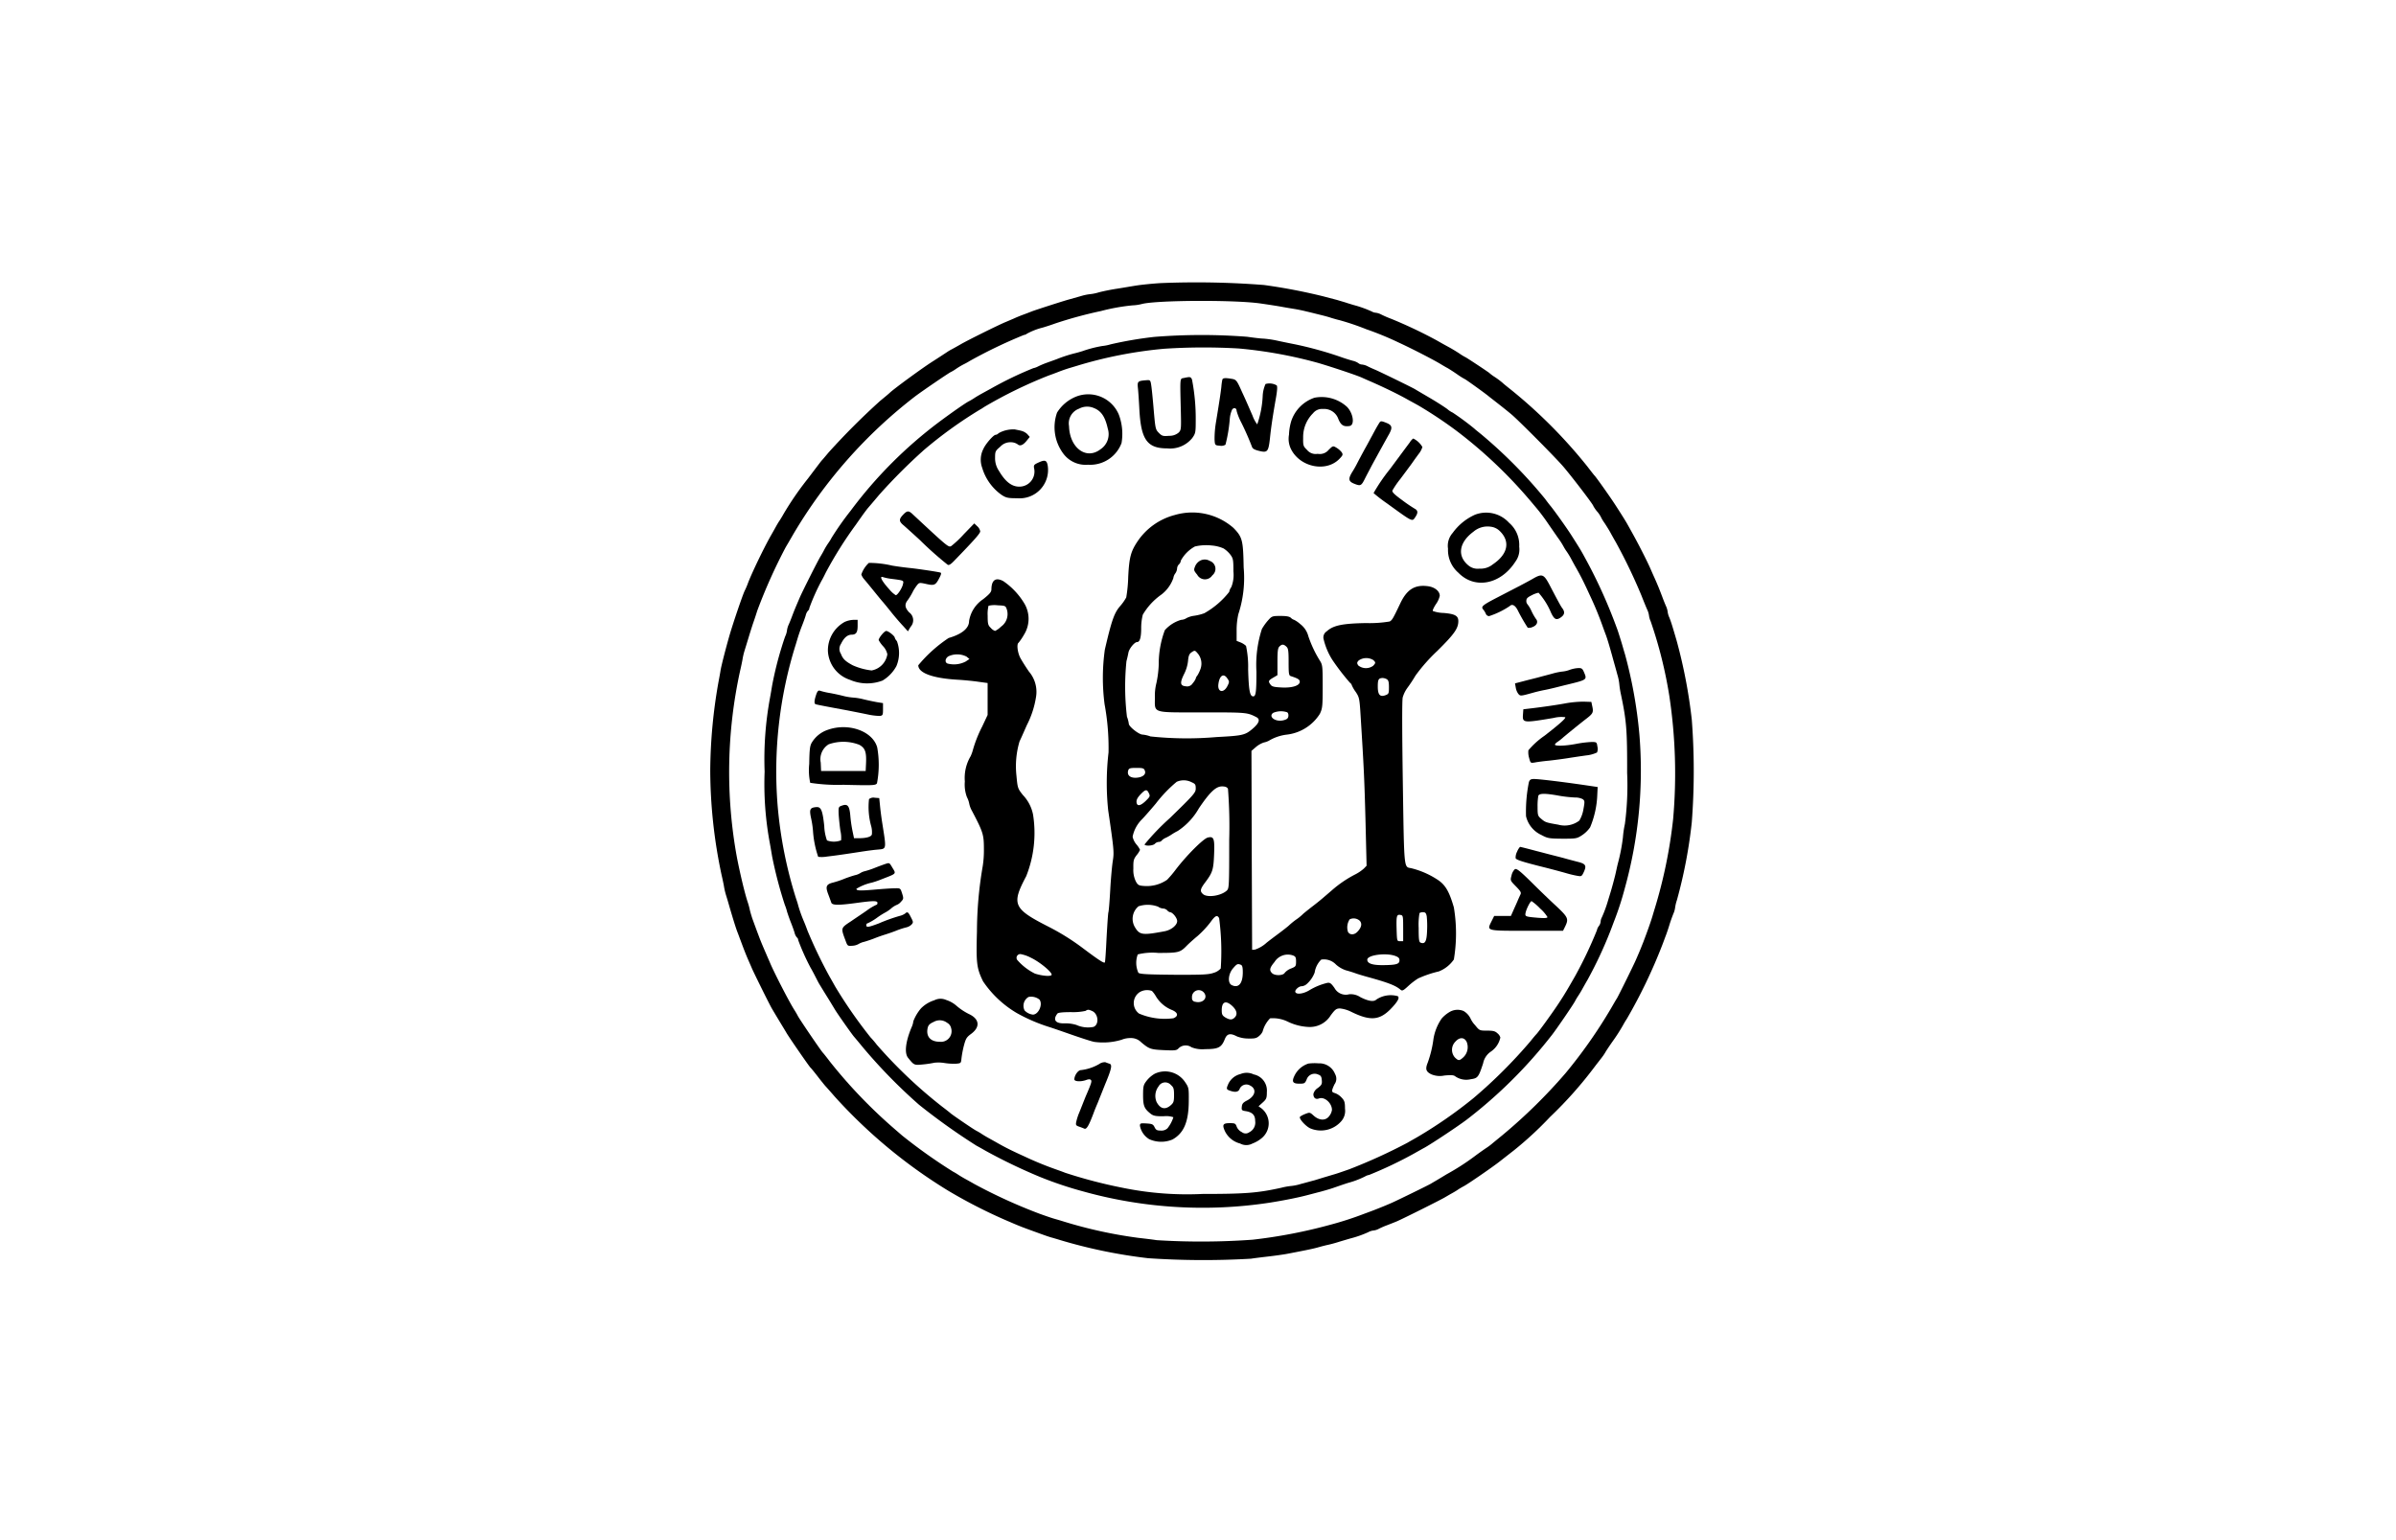 <svg xmlns="http://www.w3.org/2000/svg" xmlns:xlink="http://www.w3.org/1999/xlink" width="280" height="180" viewBox="0 0 280 180">
  <rect x="0" y="0" width="280" height="180" fill="#808080" stroke="none"/>
  <defs>
    <clipPath id="clip-_2">
      <rect width="280" height="180"/>
    </clipPath>
  </defs>
  <g id="_2" data-name="2" clip-path="url(#clip-_2)">
    <rect width="280" height="180" fill="#fff"/>
    <g id="surface1" transform="translate(83 31.918)">
      <path id="Path_39" data-name="Path 39" d="M52.611,1.17c-.956.058-2.186.187-2.751.273s-1.636.275-2.387.39-1.708.317-2.114.432a5.343,5.343,0,0,1-1,.2,6.032,6.032,0,0,0-1.072.231c-.448.129-1.128.317-1.534.432-.839.245-3.66,1.153-4.154,1.34-.187.072-.621.245-.984.376s-.882.346-1.157.476c-.275.115-.695.3-.942.4-.868.36-4.357,2.089-5.21,2.58-.478.275-.97.548-1.086.607a4.884,4.884,0,0,0-.578.346c-.2.13-.94.621-1.664,1.081-1.245.793-4.472,3.158-4.993,3.648-.13.129-.637.548-1.128.95a82.735,82.735,0,0,0-6.05,6.057c-.391.474-.753.892-.8.936s-.751.98-1.592,2.091A35.564,35.564,0,0,0,8.539,28.2c-.086.159-.275.476-.434.721-.16.229-.347.561-.435.719s-.376.679-.651,1.153c-.825,1.486-2.1,4.124-2.6,5.408a8.552,8.552,0,0,1-.377.894c-.231.446-1.375,3.805-1.795,5.261-.478,1.672-.94,3.489-1.042,4.08-.028.2-.145.85-.259,1.441A60.9,60.9,0,0,0,0,58.117,59.252,59.252,0,0,0,1.331,70.371c.086.36.2.908.261,1.225a8.15,8.15,0,0,0,.245,1.081c.088.274.275.894.406,1.37.42,1.427.681,2.276.9,2.883.13.317.305.822.42,1.109.391,1.067.681,1.788.9,2.278.116.275.305.693.406.938.2.476,2.012,4.136,2.287,4.613.086.159.492.836.883,1.485s.8,1.312.868,1.442c.377.635,2.692,3.98,2.809,4.066.056.042.448.519.882,1.081s.825,1.038.869,1.081.536.591,1.084,1.226a59.965,59.965,0,0,0,13.243,10.985,59.472,59.472,0,0,0,7.019,3.576c.247.1.666.289.942.4.478.2.767.318,2.243.852,1.028.374,1.578.576,2.026.691.247.073.636.187.869.26a59.963,59.963,0,0,0,10.276,2.119,95.826,95.826,0,0,0,12.013.058c.564-.087,1.534-.2,2.171-.275s1.548-.2,2.026-.287c2.186-.418,3.1-.6,3.763-.794.405-.115.883-.231,1.086-.274s.709-.172,1.114-.3,1.07-.318,1.448-.432a12.407,12.407,0,0,0,2.1-.735,1.643,1.643,0,0,1,.622-.2,1.634,1.634,0,0,0,.622-.2,9.672,9.672,0,0,1,1.042-.446c.361-.144.853-.333,1.086-.434.825-.36,5.21-2.551,5.644-2.825.245-.144.564-.331.723-.418s.492-.275.725-.434.536-.331.65-.39c.406-.187,3.4-2.248,4.241-2.911.464-.362,1.216-.952,1.679-1.312a41.6,41.6,0,0,0,4.212-3.893,47.365,47.365,0,0,0,5.24-5.9c.217-.288.548-.707.723-.936a6.7,6.7,0,0,0,.478-.679c.072-.143.462-.735.868-1.312a20.247,20.247,0,0,0,1.231-1.917c.086-.159.275-.49.433-.721a61.036,61.036,0,0,0,4.14-8.62c.116-.289.289-.779.406-1.082.115-.288.317-.894.448-1.326s.347-1.008.45-1.267a2.439,2.439,0,0,0,.2-.693,4.967,4.967,0,0,1,.217-.908,56.391,56.391,0,0,0,1.736-9.1,78.8,78.8,0,0,0,0-11.967,60.387,60.387,0,0,0-1.767-9.227c-.478-1.643-.664-2.248-.853-2.71a2.314,2.314,0,0,1-.2-.677,2.311,2.311,0,0,0-.2-.677c-.116-.259-.317-.765-.448-1.125-.289-.763-.508-1.312-.855-2.091-.145-.316-.348-.778-.448-1.009-.319-.763-1.3-2.7-1.954-3.893-.347-.633-.709-1.282-.8-1.441-.159-.289-.564-.952-1.49-2.379-.564-.866-2.214-3.2-2.359-3.317-.044-.042-.419-.518-.839-1.067a58.346,58.346,0,0,0-8.844-8.9c-.434-.346-.926-.735-1.07-.878a10.058,10.058,0,0,0-.868-.649,4.93,4.93,0,0,1-.666-.49c-.1-.1-2.751-1.86-2.823-1.86a6.18,6.18,0,0,1-.679-.418c-.348-.231-.9-.562-1.245-.749s-1-.548-1.448-.808A54.745,54.745,0,0,0,79.6,5.351a12.39,12.39,0,0,1-1.2-.518,1.862,1.862,0,0,0-.622-.2,1.064,1.064,0,0,1-.464-.143,13.287,13.287,0,0,0-1.982-.721c-.233-.058-.622-.187-.869-.259-.231-.086-.8-.245-1.229-.376l-1.592-.418a66.363,66.363,0,0,0-6.933-1.326A101.636,101.636,0,0,0,52.611,1.17ZM64.3,3.549c.9.13,2.012.3,2.49.39s1.158.2,1.52.259.984.187,1.375.289c.4.086,1.114.273,1.59.388s1.072.275,1.3.361c.247.072.666.2.942.259a29.71,29.71,0,0,1,3.154,1.067A36.084,36.084,0,0,1,80.4,8.091c1.576.721,4.313,2.133,5.066,2.61.245.143.534.317.65.374s.622.376,1.128.721a8.591,8.591,0,0,0,.986.621c.042,0,2.084,1.455,2.662,1.917.116.1.681.534,1.231.966s1.273,1.009,1.59,1.284c1,.878,5.037,4.944,5.949,6,.956,1.111,3.532,4.47,3.532,4.628a3.954,3.954,0,0,0,.434.633,3.173,3.173,0,0,1,.436.621,4.458,4.458,0,0,0,.42.707c.231.346.564.878.737,1.2s.45.808.608,1.081a63.038,63.038,0,0,1,3.01,6.272c.247.635.55,1.37.667,1.629a2.324,2.324,0,0,1,.2.677,2.318,2.318,0,0,0,.2.679,51.441,51.441,0,0,1,2.171,8.692,60.578,60.578,0,0,1,.448,14.4A56.736,56.736,0,0,1,110.4,74.19c-.072.231-.189.621-.261.866-.159.562-.593,1.8-1.1,3.128-.231.576-.333.866-.839,2.019-.231.562-2.07,4.281-2.257,4.584-.088.115-.377.635-.681,1.153a57.607,57.607,0,0,1-5.312,7.57,62.183,62.183,0,0,1-7.367,7.236c-.564.462-1.128.922-1.245,1.024a5.924,5.924,0,0,1-.578.432c-.2.131-.869.591-1.462,1.039a27.773,27.773,0,0,1-3.257,2.089c-.868.534-1.693,1.01-1.809,1.081-.3.189-4.024,2-4.559,2.236-.231.1-.665.288-.94.4s-.781.317-1.114.446-.883.331-1.2.448a39.193,39.193,0,0,1-3.907,1.267,59.569,59.569,0,0,1-9.118,1.76,83.623,83.623,0,0,1-11.217.056c-.55-.087-1.534-.2-2.171-.274a53.013,53.013,0,0,1-8.684-1.9c-.231-.073-.622-.189-.868-.26-.421-.116-.825-.245-1.955-.649a62.047,62.047,0,0,1-7.6-3.461c-.478-.274-1-.562-1.158-.649s-.478-.273-.723-.432a6.91,6.91,0,0,0-.652-.39,62.138,62.138,0,0,1-5.933-4.209c-.2-.173-.753-.649-1.231-1.067a58.238,58.238,0,0,1-7.236-7.6c-.391-.52-.753-.966-.8-1.011-.189-.173-2.765-3.964-2.939-4.323-.056-.116-.231-.42-.376-.649-.564-.866-2.287-4.2-2.837-5.478-.1-.245-.289-.663-.406-.938s-.317-.735-.434-1.009-.333-.793-.464-1.153c-.231-.607-.347-.924-.8-2.163-.086-.274-.231-.735-.289-1.009a8.222,8.222,0,0,0-.261-.938c-.333-1.008-.883-3.315-1.245-5.189A55.3,55.3,0,0,1,3.5,46.439c.088-.361.2-.908.261-1.225a7.767,7.767,0,0,1,.247-1.081c.086-.275.275-.894.42-1.37s.406-1.326.592-1.874c.2-.562.406-1.211.478-1.442a62.49,62.49,0,0,1,3.329-7.425c.072-.115.478-.806.883-1.513A56.622,56.622,0,0,1,23.953,14.4c.926-.693,4.1-2.855,4.2-2.855a5.143,5.143,0,0,0,.608-.376,8.962,8.962,0,0,1,.839-.5,8.134,8.134,0,0,0,.725-.4,57.281,57.281,0,0,1,6.339-3.042A.538.538,0,0,0,36.98,7.1a7.762,7.762,0,0,1,1.881-.735c.245-.072.9-.275,1.446-.476a49.494,49.494,0,0,1,5.357-1.456,22.929,22.929,0,0,1,3.69-.663,5.052,5.052,0,0,0,1.084-.159C52.175,3.159,61.308,3.117,64.3,3.549Zm0,0" transform="translate(0 0)"/>
      <path id="Path_40" data-name="Path 40" d="M59.607,14.937a45.017,45.017,0,0,0-5.08.866,5.445,5.445,0,0,1-1,.2,13.933,13.933,0,0,0-2.317.6c-.231.072-.665.2-.94.261a17.044,17.044,0,0,0-2.1.691l-1.158.418a9.9,9.9,0,0,0-.984.418,2.018,2.018,0,0,1-.55.2A42.368,42.368,0,0,0,40.5,20.992c-.478.259-1,.548-1.158.635s-.476.273-.723.432a7.113,7.113,0,0,1-.651.39c-.363.173-2.042,1.34-3.546,2.465A50.967,50.967,0,0,0,24.133,35.249,33.8,33.8,0,0,0,21.9,38.421a5.2,5.2,0,0,1-.376.607,8.277,8.277,0,0,0-.506.836c-.074.159-.261.476-.406.721-.289.46-2.07,3.994-2.417,4.785-.506,1.183-.622,1.456-.853,2.061-.13.361-.333.866-.45,1.125a2.314,2.314,0,0,0-.2.677,2.306,2.306,0,0,1-.2.679c-.1.259-.289.836-.42,1.268a40.8,40.8,0,0,0-1.114,4.47c-.058.36-.173,1.039-.261,1.513a39.444,39.444,0,0,0-.622,8.578,37.775,37.775,0,0,0,.622,8.435c.088.474.2,1.153.261,1.513a49.822,49.822,0,0,0,1.476,5.623,5.5,5.5,0,0,1,.261.794c.072.229.261.792.434,1.226s.377.994.45,1.253a1.251,1.251,0,0,0,.275.548.381.381,0,0,1,.145.3,26.377,26.377,0,0,0,1.448,3.23c.072.115.3.533.506.936s.42.822.492.938.478.792.912,1.485.869,1.427.986,1.615c.4.633,2.026,2.941,2.213,3.128.088.1.536.635,1,1.2a61.94,61.94,0,0,0,6.57,6.717,74.512,74.512,0,0,0,6.716,4.786c.116.058.608.331,1.086.607a64.365,64.365,0,0,0,6.266,3.013,43.689,43.689,0,0,0,5.094,1.715,51.952,51.952,0,0,0,21.855,1.312c1.736-.275,3.343-.607,4.271-.852.4-.1,1.142-.3,1.662-.432.522-.144,1.173-.332,1.448-.432,1.13-.39,1.534-.534,1.954-.649a10.38,10.38,0,0,0,1.767-.693,1.235,1.235,0,0,1,.464-.173,47.285,47.285,0,0,0,5.369-2.565c.275-.159.767-.434,1.086-.607.839-.46,4.052-2.594,5.007-3.329a55.229,55.229,0,0,0,9.913-9.862c.522-.663,2.562-3.648,2.706-3.965a7.153,7.153,0,0,1,.392-.649c.158-.245.347-.561.433-.72s.377-.679.653-1.153a48.706,48.706,0,0,0,2.59-5.522c.13-.332.333-.866.448-1.181a35.368,35.368,0,0,0,1.275-3.893,51.4,51.4,0,0,0,1.723-18.02,53.644,53.644,0,0,0-1.68-9.372c-.115-.361-.3-1.039-.448-1.515s-.347-1.123-.464-1.441-.3-.808-.406-1.083a58.6,58.6,0,0,0-3.415-7.351c-.448-.822-.52-.938-1.5-2.481-.478-.763-1.839-2.682-2.432-3.431-.1-.115-.405-.5-.666-.864a55.993,55.993,0,0,0-7.469-7.555c-.39-.317-.751-.6-.8-.663a31.406,31.406,0,0,0-2.534-1.874,2.671,2.671,0,0,1-.636-.418c-.289-.217-1.2-.808-2.04-1.3s-1.62-.95-1.737-1.023c-.275-.173-3.965-1.975-4.632-2.264-.275-.115-.695-.3-.912-.418a1.891,1.891,0,0,0-.666-.2.67.67,0,0,1-.4-.157,1.9,1.9,0,0,0-.638-.275c-.274-.072-.94-.273-1.5-.476A43.371,43.371,0,0,0,76.035,15.8c-.594-.116-1.578-.317-2.172-.448a11.925,11.925,0,0,0-1.534-.217c-.245,0-1.085-.1-1.881-.215A69.541,69.541,0,0,0,59.607,14.937Zm9.9,1.356a52.245,52.245,0,0,1,9.2,1.672c1.534.446,4.749,1.513,5.255,1.774.13.056.478.215.753.331,1.562.677,3.4,1.557,4.558,2.22.478.259,1,.548,1.158.635a49.245,49.245,0,0,1,4.588,3.056,54.058,54.058,0,0,1,8.423,7.973c.464.547.986,1.167,1.144,1.368s.593.765.926,1.255.912,1.326,1.275,1.844a9,9,0,0,1,.651,1.01,5.444,5.444,0,0,0,.376.6,8.574,8.574,0,0,1,.508.836c.086.159.362.677.636,1.153.52.924.854,1.587,1.548,3.1a38.8,38.8,0,0,1,1.491,3.6c.1.275.275.765.4,1.083.2.561.45,1.4.883,2.983.116.418.319,1.125.434,1.571a5.893,5.893,0,0,1,.233,1.081,10.592,10.592,0,0,0,.2,1.284c.65,3.086.737,4.2.723,9.154a34.367,34.367,0,0,1-.261,5.983,11.5,11.5,0,0,0-.231,1.573,21.432,21.432,0,0,1-.608,3.114c-.087.36-.2.908-.275,1.225s-.259,1.022-.419,1.585-.362,1.2-.434,1.442a14.951,14.951,0,0,1-.723,1.975,1.147,1.147,0,0,0-.144.5,1.053,1.053,0,0,1-.218.534,1.115,1.115,0,0,0-.217.474,48.776,48.776,0,0,1-2.518,5.306c-.912,1.6-1.259,2.192-1.954,3.245-.709,1.081-2.4,3.417-2.606,3.6-.042.044-.347.39-.664.794a57.555,57.555,0,0,1-6.7,6.689,52.742,52.742,0,0,1-6.541,4.54c-.52.3-1.042.59-1.158.663a63.516,63.516,0,0,1-6.8,3.1c-1.07.376-1.534.534-1.954.649-.231.072-.622.187-.868.26s-.8.245-1.23.376c-.434.114-1.159.317-1.606.432a5.835,5.835,0,0,1-1.086.231,7.7,7.7,0,0,0-1.215.217c-2.736.6-4.14.72-9.191.72a37.474,37.474,0,0,1-9.407-.735,56.828,56.828,0,0,1-6.658-1.744c-.317-.13-.811-.3-1.086-.4a38.977,38.977,0,0,1-3.618-1.485c-1.52-.691-2.185-1.025-3.11-1.543-.478-.274-1-.562-1.158-.649s-.478-.273-.725-.432a6.922,6.922,0,0,0-.651-.39c-.289-.129-2.9-1.917-3.04-2.061-.042-.044-.492-.4-1.012-.794a55.249,55.249,0,0,1-7.6-7.208,10.23,10.23,0,0,0-.737-.866,54.981,54.981,0,0,1-4.11-5.91c-.088-.158-.377-.677-.652-1.153a54.763,54.763,0,0,1-2.6-5.406c-.13-.362-.319-.85-.42-1.081A15.69,15.69,0,0,1,18,81.384c-.058-.245-.175-.59-.247-.794a50.065,50.065,0,0,1-2.156-10.856A49.507,49.507,0,0,1,17.736,50.82c.072-.245.189-.635.261-.866s.261-.792.434-1.225.377-.994.45-1.254a1.249,1.249,0,0,1,.275-.548.381.381,0,0,0,.145-.3,24.369,24.369,0,0,1,1.448-3.23c.072-.115.275-.5.448-.866a46.136,46.136,0,0,1,3.576-5.693c.056-.086.331-.476.607-.866s.636-.88.811-1.081.753-.88,1.287-1.515a65.822,65.822,0,0,1,5.212-5.217,50.023,50.023,0,0,1,6.584-4.743,3.707,3.707,0,0,0,.436-.275,53.055,53.055,0,0,1,7.525-3.676c.2-.072.723-.259,1.158-.432s1-.36,1.229-.432c.247-.072.638-.189.869-.259a50.359,50.359,0,0,1,10.276-2.019A70.643,70.643,0,0,1,69.508,16.293Zm0,0" transform="translate(-7.721 -7.481)"/>
      <path id="Path_41" data-name="Path 41" d="M116.074,25.72c-.492.1-.462-.189-.362,4.022.044,1.947.028,2.075-.261,2.364a1.64,1.64,0,0,1-1.1.374c-.723.058-.839.03-1.215-.346-.391-.4-.406-.5-.594-2.652-.1-1.225-.231-2.523-.289-2.885-.087-.6-.115-.649-.52-.619-1.086.086-1.13.115-1.028,1.023.042.448.116,1.529.159,2.409.189,3.518.911,4.54,3.256,4.54a3.326,3.326,0,0,0,2.924-1.21c.377-.534.405-.649.405-2.047a23.928,23.928,0,0,0-.434-4.787C116.871,25.576,116.8,25.562,116.074,25.72Zm0,0" transform="translate(-60.715 -13.463)"/>
      <path id="Path_42" data-name="Path 42" d="M131.47,26.052a6.379,6.379,0,0,0-.116.836c-.072.663-.245,1.816-.636,4.181a11.639,11.639,0,0,0-.159,2.019c.042.635.058.649.607.691a.928.928,0,0,0,.667-.115,17.233,17.233,0,0,0,.506-3.042,3.248,3.248,0,0,1,.275-1.067c.2-.275.522-.187.522.159a6.858,6.858,0,0,0,.434,1.139,32.029,32.029,0,0,1,1.361,3.056c.072.217.289.346.823.476.986.245,1.1.1,1.275-1.442.131-1.268.3-2.451.7-4.729.158-.894.188-1.384.086-1.485a1.668,1.668,0,0,0-1.3-.159,3.814,3.814,0,0,0-.331,1.4,11.82,11.82,0,0,1-.638,3.317A3.712,3.712,0,0,1,135,30.277c-.247-.562-.564-1.3-.724-1.659s-.39-.864-.506-1.109c-.608-1.37-.681-1.456-1.2-1.543C131.787,25.835,131.542,25.865,131.47,26.052Zm0,0" transform="translate(-71.623 -13.608)"/>
      <path id="Path_43" data-name="Path 43" d="M91.67,30.327A4.64,4.64,0,0,0,89.4,32.216a5.15,5.15,0,0,0,.809,4.888,3.252,3.252,0,0,0,2.809,1.2,3.915,3.915,0,0,0,3.921-2.537,6.422,6.422,0,0,0-.317-3.317A3.875,3.875,0,0,0,91.67,30.327Zm2.084,1.37c.825.346,1.275,1.023,1.578,2.393a2.123,2.123,0,0,1-.854,2.409c-1.664,1.282-3.6-.159-3.676-2.7a1.827,1.827,0,0,1,1.173-2.047A1.987,1.987,0,0,1,93.754,31.7Zm0,0" transform="translate(-48.873 -15.908)"/>
      <path id="Path_44" data-name="Path 44" d="M152.79,30.852a4.323,4.323,0,0,0-2.72,2.738,6.246,6.246,0,0,0-.261,1.587,2.7,2.7,0,0,0,.245,1.7c1.058,2.1,4.1,2.724,5.646,1.123.405-.418.434-.5.275-.763a2.285,2.285,0,0,0-.608-.534c-.419-.245-.419-.245-.911.231a1.352,1.352,0,0,1-1.3.476,1.3,1.3,0,0,1-1.245-.462c-.434-.418-.464-.518-.448-1.426a3.906,3.906,0,0,1,1.157-2.855,1.334,1.334,0,0,1,1.158-.5,1.764,1.764,0,0,1,1.809,1.2c.3.705.608.894,1.289.792.651-.086.448-1.5-.3-2.248A4.4,4.4,0,0,0,152.79,30.852Zm0,0" transform="translate(-82.175 -16.288)"/>
      <path id="Path_45" data-name="Path 45" d="M168.979,37.235c-.231.36-.464.778-.839,1.485-.217.39-.594,1.109-.869,1.585-.259.476-.621,1.153-.809,1.515A12.957,12.957,0,0,1,165.8,43c-.478.779-.434,1.081.188,1.342.781.317.868.287,1.287-.548.2-.4.594-1.139.841-1.615.97-1.774,1.751-3.186,2.012-3.646.39-.721.332-1-.261-1.255C169.226,37.018,169.124,37,168.979,37.235Zm0,0" transform="translate(-90.781 -19.745)"/>
      <path id="Path_46" data-name="Path 46" d="M72.984,39.246a3.217,3.217,0,0,0-.869.347.556.556,0,0,1-.347.187c-.245,0-1.173,1.067-1.418,1.629a2.754,2.754,0,0,0-.145,2.234,5.943,5.943,0,0,0,2.287,3.172c.52.331.737.376,1.823.376a3.316,3.316,0,0,0,3.546-3.807c-.116-.663-.333-.721-1.158-.331-.462.217-.506.289-.42.707a1.759,1.759,0,0,1-1.765,2.075c-.869,0-1.622-.591-2.359-1.846a2.606,2.606,0,0,1-.45-1.541c0-.721.03-.793.608-1.284a1.59,1.59,0,0,1,1.187-.518,1.445,1.445,0,0,1,.825.229c.3.275.666.116,1.128-.474l.305-.376-.289-.331a1.637,1.637,0,0,0-.725-.39c-.217-.058-.55-.115-.739-.159A3.645,3.645,0,0,0,72.984,39.246Zm0,0" transform="translate(-38.422 -20.878)"/>
      <path id="Path_47" data-name="Path 47" d="M175.959,41.981c-.189.245-1.231,1.657-2.315,3.114a20.928,20.928,0,0,0-1.912,2.8A18.488,18.488,0,0,0,173.3,49.1c3.082,2.234,2.938,2.162,3.329,1.571.317-.476.289-.749-.088-.95a17.712,17.712,0,0,1-1.518-1.039c-.855-.621-1.159-.922-1.086-1.095a10.477,10.477,0,0,1,.9-1.314c.448-.591,1.042-1.4,1.317-1.772.275-.39.664-.938.883-1.225a2.294,2.294,0,0,0,.4-.765,2.466,2.466,0,0,0-1.07-.994A1.535,1.535,0,0,0,175.959,41.981Zm0,0" transform="translate(-94.215 -22.185)"/>
      <path id="Path_48" data-name="Path 48" d="M49.481,60.79c-.508.534-.494.779.086,1.255.245.215,1.114.994,1.91,1.73a40.515,40.515,0,0,0,3.214,2.855c.145.086.361-.044.737-.434,2.389-2.465,3.068-3.228,3.068-3.474a1.066,1.066,0,0,0-.347-.591L57.8,61.8l-1.215,1.254a12.315,12.315,0,0,1-1.462,1.384c-.333.187-.347.173-4.546-3.734C50.132,60.286,49.943,60.3,49.481,60.79Zm0,0" transform="translate(-26.946 -32.546)"/>
      <path id="Path_49" data-name="Path 49" d="M83.827,60.993a7.531,7.531,0,0,0-4.314,3.042c-.809,1.2-1,1.888-1.114,4.166a16.746,16.746,0,0,1-.231,2.421,5.5,5.5,0,0,1-.723,1.024c-.681.793-.986,1.657-1.781,5.089a23.894,23.894,0,0,0-.028,6.372,28.1,28.1,0,0,1,.462,5.637,30.811,30.811,0,0,0-.042,6.748c.665,4.526.7,4.9.55,5.866-.088.52-.232,2.033-.305,3.375s-.172,2.551-.217,2.68-.13,1.486-.217,3.013c-.072,1.543-.158,2.827-.2,2.855-.116.116-.695-.259-2.634-1.716a27.124,27.124,0,0,0-3.907-2.437c-4.168-2.118-4.4-2.624-2.648-5.924a13.685,13.685,0,0,0,.8-7.194,4.6,4.6,0,0,0-1.187-2.292c-.608-.763-.622-.836-.753-2.25a10.182,10.182,0,0,1,.361-4.022c.13-.274.233-.49.841-1.875A10.84,10.84,0,0,0,67.617,82.3a3.633,3.633,0,0,0-.811-3c-.39-.562-.853-1.3-1.026-1.629-.319-.621-.435-1.6-.2-1.746a6.936,6.936,0,0,0,.651-.966,3.495,3.495,0,0,0,0-3.675A8.356,8.356,0,0,0,63.8,68.719c-.883-.476-1.375-.129-1.389.952,0,.317-.2.547-.956,1.153A3.79,3.79,0,0,0,59.8,73.39c0,.836-.839,1.529-2.389,1.975a16.362,16.362,0,0,0-3.546,3.186c0,.894,1.664,1.514,4.546,1.687.8.044,1.924.159,2.5.245l1.056.144V84.36l-.622,1.328a14.786,14.786,0,0,0-1.1,2.768,4.563,4.563,0,0,1-.261.72,4.981,4.981,0,0,0-.679,2.957,4.189,4.189,0,0,0,.245,1.83,2.743,2.743,0,0,1,.261.721,2.819,2.819,0,0,0,.317.864c1.317,2.509,1.405,2.782,1.405,4.484a11.926,11.926,0,0,1-.145,2.047,45.427,45.427,0,0,0-.667,7.569c-.1,3.733-.044,4.281.709,5.838a12.259,12.259,0,0,0,3.937,3.706,19.986,19.986,0,0,0,3.763,1.627c.247.072,1.375.462,2.532.866s2.389.808,2.751.88a7.507,7.507,0,0,0,3.213-.245,2.661,2.661,0,0,1,1.042-.2,1.676,1.676,0,0,1,1.259.506c.928.778,1.1.836,2.665.908,1.331.056,1.462.042,1.722-.245A1.193,1.193,0,0,1,85.8,123.2a3.43,3.43,0,0,0,1.592.215c1.534,0,1.9-.187,2.287-1.153.261-.663.636-.75,1.432-.332a3.628,3.628,0,0,0,1.361.245c.753.014.942-.042,1.259-.331a1.345,1.345,0,0,0,.377-.5,3.506,3.506,0,0,1,.868-1.529,3.951,3.951,0,0,1,2.07.39,6.21,6.21,0,0,0,2.46.619,2.861,2.861,0,0,0,2.562-1.368c.522-.693.652-.794,1.086-.794a3.807,3.807,0,0,1,1.273.376c2.229,1.1,3.315,1.023,4.618-.289.853-.88,1.114-1.356.839-1.529a3.045,3.045,0,0,0-2.49.4c-.289.289-.911.2-1.853-.273a2.06,2.06,0,0,0-1.317-.346,1.5,1.5,0,0,1-1.722-.735c-.4-.562-.534-.649-.854-.59a7.325,7.325,0,0,0-2.07.85c-.679.418-1.476.532-1.634.245-.144-.217.362-.707.723-.707a1,1,0,0,0,.594-.259,3.378,3.378,0,0,0,.926-1.34,2.659,2.659,0,0,1,.767-1.514,1.947,1.947,0,0,1,1.737.59,3.351,3.351,0,0,0,1.158.665c.333.086.839.245,1.114.346s.9.287,1.375.418c2.4.663,3.285.994,3.863,1.485.217.187.319.145.942-.432a8.048,8.048,0,0,1,1.128-.866,12.674,12.674,0,0,1,2.418-.822,3.814,3.814,0,0,0,1.765-1.4,18.581,18.581,0,0,0,0-6.083c-.55-1.9-1.012-2.682-1.982-3.288a9.885,9.885,0,0,0-3.026-1.3c-.839-.157-.8.261-.956-9.946-.087-5.91-.1-9.631-.014-10.006a3.561,3.561,0,0,1,.55-1.123,16.5,16.5,0,0,0,.942-1.428,20.2,20.2,0,0,1,2.546-2.883c2-1.975,2.461-2.638,2.461-3.489,0-.619-.391-.836-1.708-.95a3.945,3.945,0,0,1-1.273-.231c-.044-.072.116-.418.361-.793a2.677,2.677,0,0,0,.45-.98c0-.548-.594-1.023-1.389-1.125-1.536-.2-2.461.376-3.242,2.047-.854,1.788-.926,1.9-1.217,2.077a14.294,14.294,0,0,1-2.763.187c-2.765.044-3.851.273-4.6.966a.835.835,0,0,0-.347.966,7.833,7.833,0,0,0,1.014,2.379,27.544,27.544,0,0,0,2.04,2.652.58.58,0,0,1,.233.317,3.98,3.98,0,0,0,.448.763c.42.635.45.751.578,2.855.363,5.81.436,7.18.566,12.14l.129,5.32-.317.331a5,5,0,0,1-.942.649,13.394,13.394,0,0,0-2.793,1.888c-.434.376-.942.808-1.143.98s-.753.621-1.23.98c-.478.376-.926.735-1.014.822a5.559,5.559,0,0,1-.8.649,8.609,8.609,0,0,0-.8.649c-.072.086-.695.576-1.374,1.081s-1.26.952-1.3.994a3.747,3.747,0,0,1-1.331.78l-.334.028-.044-11.633L92.8,88.557l.534-.462a2.89,2.89,0,0,1,.913-.518,2.264,2.264,0,0,0,.578-.2,5.26,5.26,0,0,1,2.1-.719,5.285,5.285,0,0,0,3.865-2.423c.3-.635.334-.852.334-3.2,0-2.465-.016-2.537-.377-3.1a13.745,13.745,0,0,1-1.3-2.782,2.591,2.591,0,0,0-.926-1.4,3.445,3.445,0,0,0-.723-.506.866.866,0,0,1-.377-.229c-.187-.173-.534-.231-1.245-.231-.954,0-1,.028-1.462.548a6.269,6.269,0,0,0-.695.98,13.612,13.612,0,0,0-.637,4.988c0,2.393-.072,2.883-.376,2.883-.391,0-.522-.649-.594-3.158a11.742,11.742,0,0,0-.245-2.738,2.09,2.09,0,0,0-.622-.4l-.478-.189V74.5a8.52,8.52,0,0,1,.2-1.918,13.553,13.553,0,0,0,.622-5.462c-.058-3.2-.145-3.548-1.2-4.628A7.315,7.315,0,0,0,83.827,60.993ZM89.544,64.9a3.183,3.183,0,0,1,.8.735c.319.434.348.607.348,1.947a3.863,3.863,0,0,1-.245,1.832,1.331,1.331,0,0,0-.247.561,9.821,9.821,0,0,1-2.91,2.495,5.8,5.8,0,0,1-1.215.3,2.674,2.674,0,0,0-.869.273,1.227,1.227,0,0,1-.622.2,4.054,4.054,0,0,0-1.909,1.211,11.212,11.212,0,0,0-.709,3.98,12.328,12.328,0,0,1-.275,2.206,5.922,5.922,0,0,0-.175,1.643c0,1.918-.448,1.774,5.544,1.774,5.182,0,5.224,0,6.324.562.464.245.319.691-.419,1.326-.9.778-1.187.836-4.212.995A40.29,40.29,0,0,1,81,86.869a3.64,3.64,0,0,0-.925-.215c-.42,0-1.608-.938-1.608-1.27a3.614,3.614,0,0,0-.217-.822,29.431,29.431,0,0,1-.058-6.487c.088-.317.189-.779.232-1.01.087-.46.709-1.225,1.012-1.225.319,0,.478-.532.478-1.615a6.352,6.352,0,0,1,.189-1.585,7.55,7.55,0,0,1,2.171-2.35,4.171,4.171,0,0,0,1.4-1.931,1.158,1.158,0,0,1,.218-.534,1.147,1.147,0,0,0,.217-.577.73.73,0,0,1,.217-.49.652.652,0,0,0,.217-.432,4.129,4.129,0,0,1,1.65-1.657,5.747,5.747,0,0,1,1.954-.116A4.284,4.284,0,0,1,89.544,64.9ZM64.23,72.078a1.8,1.8,0,0,1-.695,1.961,2.585,2.585,0,0,1-.695.5,1.179,1.179,0,0,1-.506-.36c-.319-.3-.361-.476-.361-1.412a4.027,4.027,0,0,1,.1-1.169,3.042,3.042,0,0,1,1.058-.056C64.057,71.588,64.071,71.588,64.23,72.078Zm32.653,4.3c.217.2.259.46.259,1.8,0,1.37.03,1.571.261,1.643.84.274,1.042.4,1.042.663,0,.446-.9.735-2.142.663-.854-.042-1.114-.1-1.273-.332-.289-.39-.261-.476.3-.808l.508-.3V78.147c0-1.225.042-1.613.231-1.786C96.361,76.072,96.549,76.072,96.882,76.375ZM86.46,77.1a1.848,1.848,0,0,1,.406,1.816,3.838,3.838,0,0,1-.39.836.782.782,0,0,0-.189.36,1.881,1.881,0,0,1-.347.534.755.755,0,0,1-.825.36c-.651-.056-.695-.4-.189-1.426a4.451,4.451,0,0,0,.464-1.543c.044-.562.144-.808.362-.966C86.143,76.793,86.2,76.793,86.46,77.1Zm-26.949.446.333.273-.448.3a2.961,2.961,0,0,1-2.114.231c-.331-.13-.289-.577.088-.836A2.425,2.425,0,0,1,59.511,77.542Zm47.531.4c.289.273.289.331-.014.663a1.436,1.436,0,0,1-1.753-.042c-.159-.261-.159-.347.058-.577A1.561,1.561,0,0,1,107.042,77.946Zm-17.05,2.162c.233.331.233.4.016.837-.436.908-1.2.778-1.072-.189C89.066,79.734,89.558,79.431,89.992,80.108Zm18.6.058c.217.13.275.317.275.952,0,.706-.028.792-.376.922-.667.259-.928-.028-.928-1.008,0-.822.088-.966.55-.994A1.152,1.152,0,0,1,108.59,80.166ZM96.969,84.045c.115.056.173.273.145.46-.03.259-.175.376-.578.476-.928.231-1.809-.418-1.2-.866A2.291,2.291,0,0,1,96.969,84.045Zm-16.63,6.818c.189.462-.3.822-1.1.836-.679,0-1-.346-.839-.864.072-.245.232-.289.956-.289C80.121,90.546,80.238,90.59,80.338,90.863Zm5.427,1.34c.464.2.522.275.522.751s-.174.691-3.04,3.473A27.542,27.542,0,0,0,80.3,99.5c.13.215,1.012.143,1.215-.087a.7.7,0,0,1,.45-.217.422.422,0,0,0,.348-.159,1.384,1.384,0,0,1,.405-.289,5,5,0,0,0,.752-.418,7.214,7.214,0,0,1,.724-.418,7.7,7.7,0,0,0,2.46-2.638c1.275-1.888,1.984-2.565,2.706-2.565.391,0,.58.086.695.273a56.534,56.534,0,0,1,.145,5.969c0,5.537-.014,5.679-.289,5.94-.681.619-2.287.85-2.779.4-.376-.334-.333-.579.289-1.4.84-1.123.942-1.455,1.014-3.257.072-1.846-.03-2.119-.739-1.946-.52.129-2.46,2.061-3.749,3.748a12.428,12.428,0,0,1-1,1.182,4.171,4.171,0,0,1-2.59.735c-.71-.042-.811-.087-1.058-.519a3.04,3.04,0,0,1-.3-1.529c-.014-.936.028-1.095.391-1.571a2.694,2.694,0,0,0,.39-.607,2.739,2.739,0,0,0-.434-.649,2.062,2.062,0,0,1-.434-.892,3.942,3.942,0,0,1,1.128-2.063c.3-.317,1.014-1.123,1.578-1.8a15.766,15.766,0,0,1,2.446-2.552A2.016,2.016,0,0,1,85.765,92.2Zm-4.949,1.312c.161.333.116.4-.333.852-.65.635-1.056.705-1.114.2-.028-.273.1-.533.45-.908C80.411,93.041,80.585,93.011,80.816,93.515Zm1.072,13.25a1.151,1.151,0,0,0,.579.215.734.734,0,0,1,.492.217.63.63,0,0,0,.319.215c.3,0,.84.665.84,1.039,0,.476-.695,1.039-1.448,1.183-2.59.49-2.938.446-3.474-.448a1.9,1.9,0,0,1,.406-2.465A3.456,3.456,0,0,1,81.888,106.765Zm31.392,1.109a11.18,11.18,0,0,1,.042,1.687c-.042,1.267-.231,1.613-.753,1.412-.187-.072-.231-.346-.231-1.73a7.907,7.907,0,0,1,.1-1.73.7.7,0,0,1,.42-.1C113.12,107.412,113.208,107.515,113.28,107.875Zm-2.751,1.412V110.8h-.361c-.362,0-.362-.014-.406-1.356-.044-1.585,0-1.788.434-1.716C110.515,107.774,110.529,107.832,110.529,109.287Zm-21.507-1.181a29.694,29.694,0,0,1,.189,5.882,1.787,1.787,0,0,1-.854.519c-.58.2-1.317.231-4.618.217-3.082-.028-3.965-.072-4.154-.231a2.827,2.827,0,0,1-.072-2.148,7.117,7.117,0,0,1,2.389-.173c2.4,0,2.562-.044,3.371-.88.2-.2.753-.707,1.245-1.111a11.666,11.666,0,0,0,1.448-1.543C88.56,107.8,88.791,107.687,89.022,108.105Zm16.428.3c.3.331.217.778-.247,1.268-.376.418-.912.432-1.128.028a1.711,1.711,0,0,1,.2-1.454A1.056,1.056,0,0,1,105.45,108.409Zm-38.369,4.354c1.086.532,2.5,1.744,2.359,1.989-.115.189-1.07.116-1.94-.159a6.61,6.61,0,0,1-2.084-1.613.435.435,0,0,1,.421-.665A4.259,4.259,0,0,1,67.081,112.762Zm30.553-.3c.319.116.377.231.377.721,0,.548-.044.591-.58.808a1.841,1.841,0,0,0-.737.5c-.175.345-1.158.376-1.492.044s-.289-.606.291-1.3A1.834,1.834,0,0,1,97.633,112.459Zm11.956.058c.39.144.506.259.506.518,0,.434-.362.548-1.881.562-1.275.014-1.881-.187-1.881-.635C106.333,112.417,108.5,112.127,109.59,112.517Zm-18.034,1.038c.173.071.231.288.231.878,0,1.328-.506,1.9-1.317,1.486-.478-.261-.376-1.314.175-1.947C91.106,113.439,91.178,113.411,91.556,113.555Zm-10.392,3.056a3.142,3.142,0,0,1,.45.6,3.863,3.863,0,0,0,1.823,1.6c.781.3.883.735.245.994a7.639,7.639,0,0,1-4.022-.548,1.525,1.525,0,0,1,.086-2.507A1.7,1.7,0,0,1,81.163,116.611Zm6.049.159c.564.619-.072,1.34-.984,1.109a.406.406,0,0,1-.376-.474A.79.79,0,0,1,87.213,116.77Zm-19.191.849c.434.548-.1,1.76-.767,1.76a1.579,1.579,0,0,1-.97-.49,1.2,1.2,0,0,1,.464-1.571A1.554,1.554,0,0,1,68.022,117.62Zm22.564.78c.52.5.608.98.245,1.326-.289.289-.564.289-1.085-.014-.347-.217-.419-.345-.419-.836C89.327,117.851,89.819,117.664,90.586,118.4Zm-16.4.562c.737.331.839,1.6.145,1.858a3.314,3.314,0,0,1-1.984-.229,4.292,4.292,0,0,0-1.359-.189c-1.086.044-1.433-.4-.869-1.139.086-.115.608-.173,1.606-.173a6.787,6.787,0,0,0,1.68-.143C73.68,118.773,73.754,118.773,74.188,118.962Zm0,0" transform="translate(-29.553 -32.718)"/>
      <path id="Path_50" data-name="Path 50" d="M125.923,73.023a1.328,1.328,0,0,0-.52.621c-.174.432-.158.49.245.98a1.029,1.029,0,0,0,1.767.072.977.977,0,0,0-.3-1.687A1.143,1.143,0,0,0,125.923,73.023Zm0,0" transform="translate(-68.741 -39.373)"/>
      <path id="Path_51" data-name="Path 51" d="M194.148,60.944a6.473,6.473,0,0,0-2.592,2.119,2.263,2.263,0,0,0-.548,1.846,3.506,3.506,0,0,0,1.2,2.8c1.909,1.975,4.949,1.4,6.672-1.284a2.38,2.38,0,0,0,.448-1.744,3.407,3.407,0,0,0-1.186-2.8A3.613,3.613,0,0,0,194.148,60.944Zm2.879,1.874c1.289,1.225,1,2.726-.781,3.921a2.241,2.241,0,0,1-1.564.5,1.67,1.67,0,0,1-1.273-.36c-1.36-1.1-1.128-2.7.564-3.95a2.536,2.536,0,0,1,2-.592A1.8,1.8,0,0,1,197.028,62.818Zm0,0" transform="translate(-104.791 -32.7)"/>
      <path id="Path_52" data-name="Path 52" d="M40,73.691a3.214,3.214,0,0,0-.883,1.356,1.622,1.622,0,0,0,.333.561c.175.2.709.852,1.187,1.442s.926,1.139,1.014,1.225c.072.086.506.607.94,1.153s1.058,1.27,1.389,1.615l.58.649.317-.534a1.133,1.133,0,0,0-.173-1.686c-.508-.548-.55-.938-.175-1.414a7.3,7.3,0,0,0,.652-1.095,6.022,6.022,0,0,1,.42-.635c.275-.346.3-.346,1.1-.173.956.217,1.1.145,1.55-.735.217-.418.231-.562.1-.6-.39-.1-2.4-.4-3.444-.52-.594-.056-1.578-.187-2.172-.287A12.085,12.085,0,0,0,40,73.691Zm2.49,1.846c1.65.215,1.592.187,1.49.649-.086.446-.636,1.282-.839,1.282A3.084,3.084,0,0,1,42.4,76.8c-.883-.966-1.231-1.629-.739-1.442A5.491,5.491,0,0,0,42.49,75.537Zm0,0" transform="translate(-21.46 -39.823)"/>
      <path id="Path_53" data-name="Path 53" d="M205.829,77.338c-.319.189-1.1.607-1.736.938s-1.781.922-2.534,1.312c-1.693.88-1.865,1.039-1.562,1.384a2.054,2.054,0,0,1,.3.5.428.428,0,0,0,.377.259,9.7,9.7,0,0,0,2.4-1.167c.289-.289.638-.115.942.476a21.26,21.26,0,0,0,1.172,2.047.9.9,0,0,0,.534-.072c.536-.187.724-.621.421-.966a6.42,6.42,0,0,1-.522-.922,3.647,3.647,0,0,0-.464-.779.57.57,0,0,1-.13-.418c0-.259.146-.4.622-.635a3.036,3.036,0,0,1,.8-.3,8.352,8.352,0,0,1,1.462,2.334c.391.822.636.924,1.187.52.419-.317.448-.635.1-1.083-.129-.173-.362-.577-1.476-2.71C207.074,76.834,206.857,76.748,205.829,77.338Zm0,0" transform="translate(-109.655 -41.641)"/>
      <path id="Path_54" data-name="Path 54" d="M32.415,88.714a3.792,3.792,0,0,0-1.954,3.375,3.734,3.734,0,0,0,2.576,3.387,5.051,5.051,0,0,0,3.807.087,4.411,4.411,0,0,0,1.62-1.686,3.939,3.939,0,0,0,.058-2.927,1.051,1.051,0,0,1-.245-.39c0-.2-.739-.793-1-.793-.217,0-.883.808-.883,1.067a3.533,3.533,0,0,0,.508.707,1.967,1.967,0,0,1,.506.952,2.271,2.271,0,0,1-1.837,1.888,7.46,7.46,0,0,1-2.215-.606c-.855-.46-1.158-.75-1.375-1.34a1.041,1.041,0,0,1,.014-1.167c.333-.693.739-1.053,1.217-1.067.55,0,.723-.261.723-1.039v-.693H33.4A2.8,2.8,0,0,0,32.415,88.714Zm0,0" transform="translate(-16.711 -47.942)"/>
      <path id="Path_55" data-name="Path 55" d="M214.749,101.158a3.264,3.264,0,0,1-.853.2,7.321,7.321,0,0,0-1.086.217c-.4.115-1.128.3-1.606.432s-1.317.331-1.852.476l-1,.259.088.49a1.7,1.7,0,0,0,.3.735c.245.275.245.275,1.809-.159.361-.1.911-.229,1.23-.287s.868-.187,1.229-.275,1.014-.259,1.448-.36c2.317-.562,2.331-.576,1.969-1.426-.189-.448-.275-.52-.695-.506A3.561,3.561,0,0,0,214.749,101.158Zm0,0" transform="translate(-114.306 -54.791)"/>
      <path id="Path_56" data-name="Path 56" d="M27.248,107.108c-.275.763-.319,1.2-.116,1.267s1.534.318,3.72.721c.651.13,1.693.331,2.315.462a7.812,7.812,0,0,0,1.478.187c.331-.058.361-.116.361-.78v-.72l-.725-.116c-.39-.072-1.1-.217-1.548-.331a6.864,6.864,0,0,0-1.2-.2,6.791,6.791,0,0,1-1.2-.2c-.448-.115-1.187-.274-1.62-.346a8.654,8.654,0,0,1-1.042-.245C27.479,106.732,27.379,106.8,27.248,107.108Zm0,0" transform="translate(-14.816 -57.987)"/>
      <path id="Path_57" data-name="Path 57" d="M215.5,109.819c-.97.187-2.837.46-4.341.633l-.724.086-.042.593c-.072,1.008.014,1.022,3.588.418a3.62,3.62,0,0,1,1.347-.086c.115.115-.681.822-2.432,2.176a9.388,9.388,0,0,0-1.867,1.687,2.2,2.2,0,0,0,.073.864c.172.649.172.649.695.562.289-.056,1.042-.159,1.678-.215.637-.072,1.62-.2,2.171-.289s1.52-.231,2.128-.317a3.8,3.8,0,0,0,1.273-.345,1.1,1.1,0,0,0,.044-.692c-.072-.52-.1-.534-.695-.534a12.756,12.756,0,0,0-1.767.217c-1.259.245-2.5.288-2.5.087,0-.072.16-.231.347-.346.189-.13.42-.317.536-.42.217-.2,1.983-1.643,2.865-2.32.681-.533.767-.691.622-1.356l-.115-.547-.927-.03A13.136,13.136,0,0,0,215.5,109.819Zm0,0" transform="translate(-115.416 -59.56)"/>
      <path id="Path_58" data-name="Path 58" d="M27.794,116.559a3.463,3.463,0,0,0-1.881,1.5c-.217.36-.275.794-.3,2.493a7,7,0,0,0,.115,2.206,20.942,20.942,0,0,0,3.879.231c3.518.086,3.749.072,3.923-.173a11.52,11.52,0,0,0,.028-4.195C33.033,116.718,30.212,115.708,27.794,116.559Zm3.676,1.758c.681.376.839.836.781,2.163l-.042.894H27l-.044-.98a2.044,2.044,0,0,1,.926-2.135A5.147,5.147,0,0,1,31.471,118.317Zm0,0" transform="translate(-14.045 -63.186)"/>
      <path id="Path_59" data-name="Path 59" d="M211.516,130.048a17.393,17.393,0,0,0-.333,3.978,3.214,3.214,0,0,0,1.8,2.192c.723.39.9.418,2.446.432,1.578,0,1.693-.014,2.273-.388a3.554,3.554,0,0,0,.97-.938,10.848,10.848,0,0,0,.84-3.849l.042-.866-1.664-.245c-2.677-.388-5.239-.691-5.761-.691C211.748,129.672,211.617,129.744,211.516,130.048Zm3.474,1.571a15.285,15.285,0,0,0,1.9.215,2,2,0,0,1,.911.189c.247.187.261.273.087,1.2a3.694,3.694,0,0,1-.478,1.312,2.829,2.829,0,0,1-2.46.476c-1.418-.245-1.506-.273-1.968-.663-.42-.346-.45-.432-.45-1.427a7.143,7.143,0,0,1,.086-1.283C212.732,131.343,213.384,131.329,214.99,131.618Zm0,0" transform="translate(-115.849 -70.547)"/>
      <path id="Path_60" data-name="Path 60" d="M32.753,134.677a8.337,8.337,0,0,0,.261,3.186,2.616,2.616,0,0,1,.072.95c-.086.275-.651.434-1.534.434H31l-.175-.838a15.561,15.561,0,0,1-.259-1.816c-.1-1.139-.319-1.4-.984-1.153-.391.13-.406.173-.377.994.03.476.116,1.342.2,1.918a3.612,3.612,0,0,1,.086,1.139,2.332,2.332,0,0,1-1.649.014,5.484,5.484,0,0,1-.319-1.687c-.2-1.86-.376-2.264-.956-2.206-.723.072-.809.259-.578,1.326a10.818,10.818,0,0,1,.217,1.442,11.712,11.712,0,0,0,.608,3.041,3.405,3.405,0,0,0,1.012-.028c.855-.1,1.534-.187,4.068-.577.564-.086,1.389-.2,1.795-.231,1.143-.115,1.114.086.607-3.142-.1-.635-.217-1.543-.259-2.019l-.088-.866-.52-.042A.823.823,0,0,0,32.753,134.677Zm0,0" transform="translate(-14.199 -73.201)"/>
      <path id="Path_61" data-name="Path 61" d="M208.672,147.8a1.466,1.466,0,0,0-.174.764c.072.189.724.4,2.706.908,1.042.259,1.983.5,3.184.837a12.094,12.094,0,0,0,1.317.316c.492.087.522.072.781-.49.319-.719.189-.922-.767-1.153-.376-.1-1-.26-1.4-.374s-1.142-.3-1.664-.433-1.259-.332-1.665-.432c-1.07-.287-1.909-.5-1.982-.5A1.847,1.847,0,0,0,208.672,147.8Zm0,0" transform="translate(-114.379 -80.184)"/>
      <path id="Path_62" data-name="Path 62" d="M36.936,151.582c-.2.072-.725.259-1.158.432a10.071,10.071,0,0,1-1.157.39,1.684,1.684,0,0,0-.536.215,1.913,1.913,0,0,1-.652.261c-.259.07-.839.259-1.273.432a10.567,10.567,0,0,1-1.3.432c-.781.2-.882.462-.55,1.342.16.418.319.864.363.994.1.317.809.331,2.937.042,2-.274,2.46-.274,2.46,0,0,.116-.056.217-.13.217a6.27,6.27,0,0,0-1.128.677c-.534.376-1.345.908-1.779,1.212-1.289.849-1.261.777-.667,2.364.2.548.231.576.767.533a1.666,1.666,0,0,0,.723-.2,2.206,2.206,0,0,1,.652-.259c.261-.072.839-.259,1.273-.434s1-.36,1.231-.432.8-.259,1.231-.432a9.255,9.255,0,0,1,1.187-.39,1.289,1.289,0,0,0,.622-.332c.217-.245.217-.3-.072-.849-.305-.621-.42-.693-.681-.434a1.932,1.932,0,0,1-.637.275,19.909,19.909,0,0,0-2.447.88c-1.187.446-1.446.488-1.446.215,0-.129.056-.231.145-.231a6.373,6.373,0,0,0,1.1-.649,8.746,8.746,0,0,1,1.026-.649,4.028,4.028,0,0,0,.622-.432,2.408,2.408,0,0,1,.681-.432,1.2,1.2,0,0,0,.464-.346c.317-.331.333-.39.145-.98-.2-.621-.2-.621-.853-.607-.363,0-1.433.072-2.389.158-1.707.145-2.1.13-2.1-.1a5.876,5.876,0,0,1,1.809-.721,10.475,10.475,0,0,0,1.158-.4c1.779-.691,1.693-.59,1.215-1.384C37.456,151.393,37.472,151.409,36.936,151.582Zm0,0" transform="translate(-16.529 -82.509)"/>
      <path id="Path_63" data-name="Path 63" d="M204.674,153a1.432,1.432,0,0,0-.391.735c-.158.591-.158.591.508,1.268.55.562.651.735.534.952-.072.159-.231.5-.348.78s-.347.778-.492,1.109l-.275.621h-1.954l-.317.635c-.55,1.123-.681,1.1,4.124,1.1H210.3l.247-.5c.434-.894.347-1.081-1.014-2.364-.709-.649-2.026-1.918-2.938-2.827C205.253,153.185,204.877,152.9,204.674,153Zm2.938,4.584a4.515,4.515,0,0,1,.869,1.008c0,.13-.319.144-1.114.087-1.506-.129-1.534-.143-1.434-.619.116-.49.55-1.326.695-1.326A6.356,6.356,0,0,1,207.612,157.582Zm0,0" transform="translate(-110.643 -83.334)"/>
      <path id="Path_64" data-name="Path 64" d="M53.973,186.753a3.767,3.767,0,0,0-1.548.938,5.171,5.171,0,0,0-.9,1.513,2.256,2.256,0,0,1-.2.693c-.709,1.685-.869,3.041-.406,3.59.695.864.695.864,1.737.763a12.193,12.193,0,0,0,1.331-.2,4.428,4.428,0,0,1,1.144.028,6.943,6.943,0,0,0,1.389.087c.55-.044.578-.072.622-.548a11.7,11.7,0,0,1,.275-1.5c.231-.88.317-1.039.868-1.443,1.086-.808.97-1.744-.275-2.32a6.983,6.983,0,0,1-1.4-.922,3.428,3.428,0,0,0-1.259-.721A1.594,1.594,0,0,0,53.973,186.753Zm1.49,2.623a.939.939,0,0,1,.478.635A1.241,1.241,0,0,1,54.6,191.6c-1.07,0-1.62-.621-1.4-1.615.072-.331.245-.5.709-.707A1.419,1.419,0,0,1,55.463,189.376Zm0,0" transform="translate(-27.791 -101.765)"/>
      <path id="Path_65" data-name="Path 65" d="M188.085,189.7a3.774,3.774,0,0,0-.9.749,5.835,5.835,0,0,0-.956,2.365,13.08,13.08,0,0,1-.681,2.812c-.289.721-.2,1.023.391,1.326a2.555,2.555,0,0,0,1.562.158c.825-.072,1.1-.058,1.3.115a2.254,2.254,0,0,0,1.781.317c.825-.115.912-.231,1.448-1.86a2.135,2.135,0,0,1,.926-1.382,2.659,2.659,0,0,0,1.086-1.629.987.987,0,0,0-.333-.49c-.275-.261-.506-.317-1.216-.317-.882,0-.9-.014-1.4-.635a2.817,2.817,0,0,1-.52-.749,2.061,2.061,0,0,0-.825-.908A1.826,1.826,0,0,0,188.085,189.7Zm2.026,3.49a1.635,1.635,0,0,1-.392,1.788c-.462.418-.564.432-.984.028a1.352,1.352,0,0,1,.044-1.844C189.272,192.6,189.836,192.614,190.111,193.19Zm0,0" transform="translate(-101.709 -103.329)"/>
      <path id="Path_66" data-name="Path 66" d="M97.163,203.207a5.509,5.509,0,0,1-2.127.706c-.333,0-.767.621-.767,1.081,0,.261.767.3,1.389.073.261-.1.448-.1.534-.014.146.145.074.376-.548,1.816-.1.231-.291.721-.435,1.082s-.333.85-.434,1.081a7.022,7.022,0,0,0-.275.88c-.086.4-.058.474.3.6.219.072.508.187.638.245.259.1.52-.346,1.07-1.8.13-.362.333-.85.434-1.081s.275-.693.406-1.01.419-1.067.666-1.657c.607-1.485.695-1.961.348-2.047-.145-.044-.362-.13-.478-.173A1.144,1.144,0,0,0,97.163,203.207Zm0,0" transform="translate(-51.718 -110.764)"/>
      <path id="Path_67" data-name="Path 67" d="M152.673,203.3a2.737,2.737,0,0,0-1.592,1.34c-.391.766-.275,1.011.534,1.011.594,0,.653-.03.855-.506a.982.982,0,0,1,1.345-.561c.3.1.392.245.42.663.044.446-.028.576-.464.908a1.158,1.158,0,0,0-.52.705c0,.448.261.665.651.52.638-.245,1.52.532,1.52,1.34a1.529,1.529,0,0,1-.3.693c-.405.577-1.144.577-1.809,0-.478-.433-.478-.433-1.072-.2-.317.13-.578.289-.578.362,0,.288.681,1.023,1.187,1.282a3.172,3.172,0,0,0,3.676-.836,1.825,1.825,0,0,0,.42-1.442c0-.778-.058-.95-.42-1.326a1.969,1.969,0,0,0-.753-.5c-.419-.115-.433-.217-.058-1.024a1.1,1.1,0,0,0,.072-1.2,1.975,1.975,0,0,0-1.938-1.255A5.751,5.751,0,0,0,152.673,203.3Zm0,0" transform="translate(-82.767 -110.917)"/>
      <path id="Path_68" data-name="Path 68" d="M112.97,205.647a3.351,3.351,0,0,0-.942.823c-.362.474-.405.633-.405,1.686,0,1.255.146,1.587.927,2.191.3.217.593.273,1.5.259a2.637,2.637,0,0,1,1.114.116,3.94,3.94,0,0,1-.695,1.3,1.013,1.013,0,0,1-.767.261c-.462,0-.579-.072-.737-.4-.175-.348-.289-.39-.956-.434-.695-.042-.753-.014-.753.275a2.347,2.347,0,0,0,1.072,1.557,3.4,3.4,0,0,0,2.734.042c1.317-.735,1.881-2.047,1.9-4.44.016-1.571,0-1.629-.42-2.25A2.81,2.81,0,0,0,112.97,205.647Zm1.909,1.314c.305.259.363.418.363,1.167s-.044.908-.405,1.212c-.637.547-1.217.4-1.636-.4a1.819,1.819,0,0,1,.231-1.818A.881.881,0,0,1,114.88,206.96Zm0,0" transform="translate(-61.041 -112.067)"/>
      <path id="Path_69" data-name="Path 69" d="M134.844,205.891a2.114,2.114,0,0,0-1.418,1.153c-.261.6-.247.649.289.822.564.187.925.1,1.042-.259a.857.857,0,0,1,1.215-.376c.8.4.622,1.225-.348,1.745-.462.229-.592.388-.621.735-.044.4,0,.446.492.519.751.129,1.07.462,1.07,1.139a1.257,1.257,0,0,1-.695,1.326.7.7,0,0,1-.854-.014,1.237,1.237,0,0,1-.608-.635c-.13-.374-.2-.418-.811-.418-.781,0-.9.173-.593.88a2.717,2.717,0,0,0,1.8,1.5,1.511,1.511,0,0,0,1.446,0,3.7,3.7,0,0,0,1.086-.635,2.236,2.236,0,0,0,0-3.445l-.376-.274.478-.432c.434-.39.492-.52.492-1.225a1.921,1.921,0,0,0-1.534-2.063A1.879,1.879,0,0,0,134.844,205.891Zm0,0" transform="translate(-72.884 -112.281)"/>
    </g>
  </g>
</svg>
